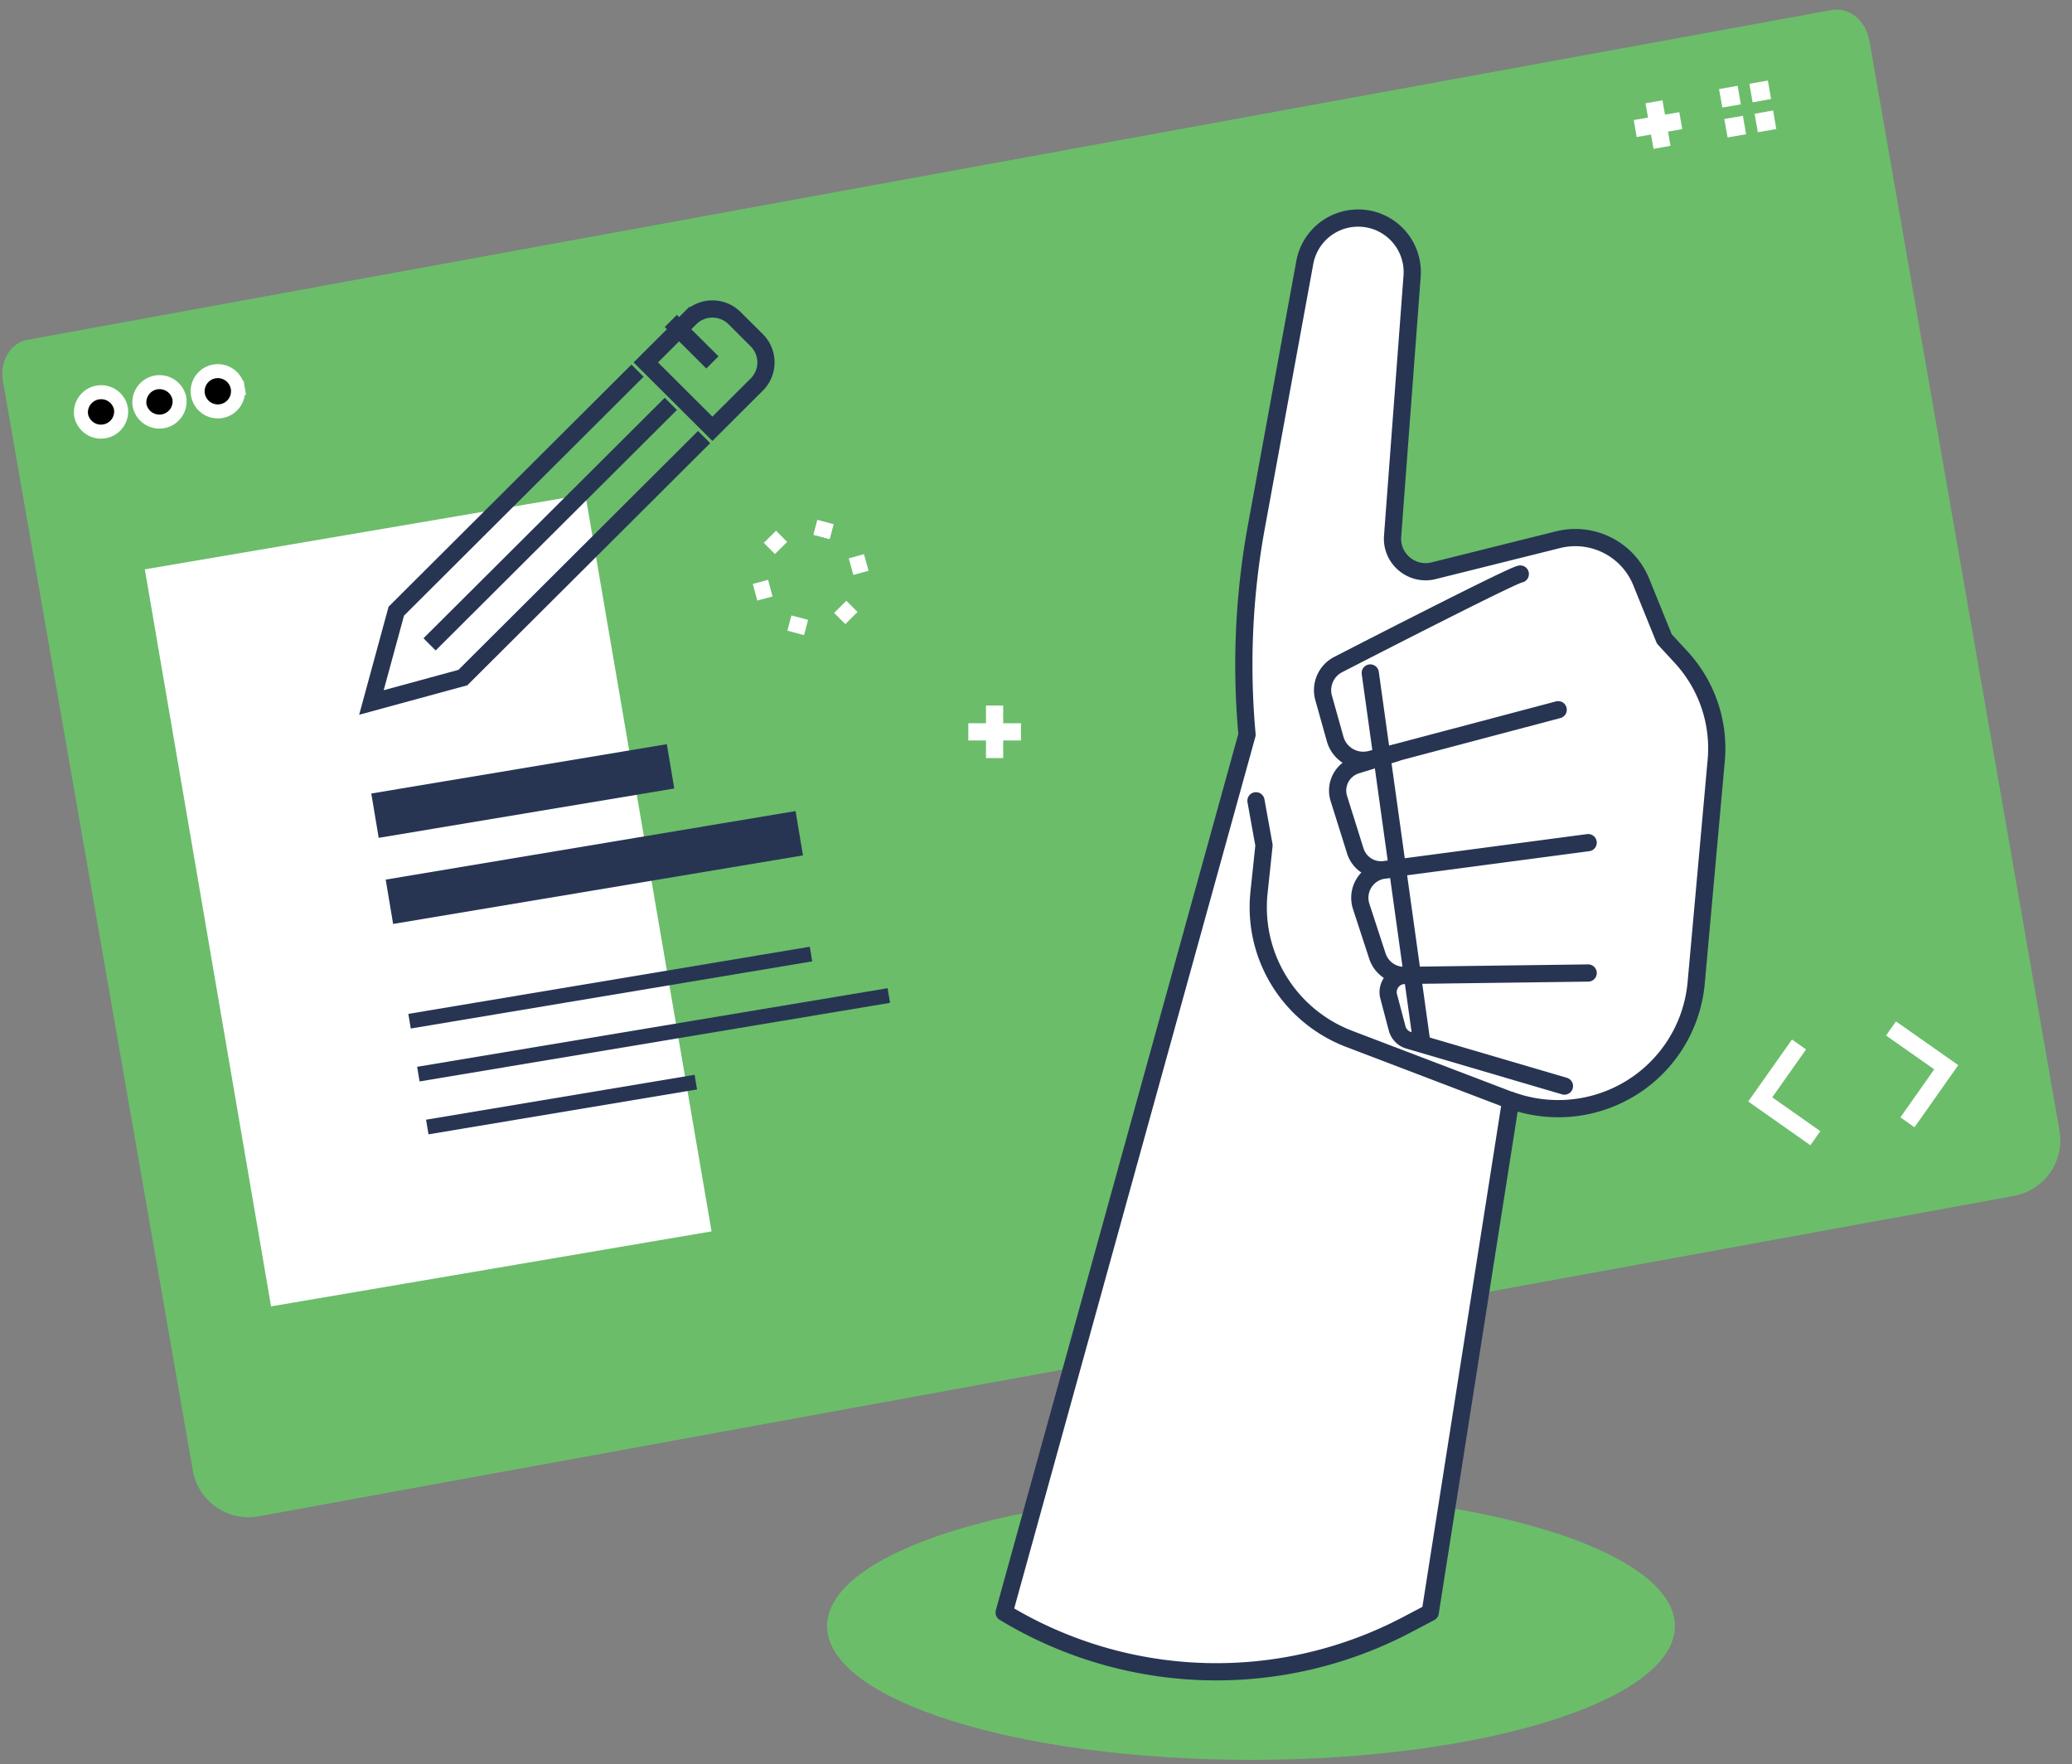 <svg xmlns="http://www.w3.org/2000/svg" fill="none" viewBox="0 0 148 126"><rect x="0" y="0" width="148" height="126" fill="#808080" stroke="none"/><path fill="#6BBD6A" d="M143.855 85.401a4.03 4.03 0 0 0 3.253-4.641L133.531 2.92c-.246-1.435-1.448-2.425-2.679-2.207L1.982 24.265c-1.23.209-2.023 1.544-1.767 2.98l13.558 77.775c.383 2.198 2.497 3.669 4.702 3.27l125.38-22.88v-.009Z"/><path fill="#000" stroke="#fff" d="M8.634 29.142a1.44 1.44 0 0 1-1.175 1.662 1.444 1.444 0 0 1-1.668-1.171 1.444 1.444 0 0 1 2.843-.49Zm4.173-.718a1.44 1.44 0 0 1-1.175 1.663 1.444 1.444 0 0 1-1.668-1.172 1.444 1.444 0 0 1 2.843-.49Zm4.173-.726a1.44 1.44 0 0 1-1.175 1.662 1.444 1.444 0 0 1-1.667-1.171 1.44 1.44 0 0 1 1.175-1.663c.784-.136 1.53.39 1.667 1.172Z"/><path stroke="#fff" stroke-width="1.23" d="m128.501 74.593-2.77 3.923 3.937 2.77m5.403-7.838 3.946 2.77-2.771 3.933m-18.105-72.88.574 3.252m1.34-1.907-3.253.563"/><path fill="#fff" d="m124.118 6.127-1.33.236.237 1.317 1.321-.227-.228-1.326Zm.374 2.143-1.33.227.237 1.317 1.321-.227-.228-1.317Zm1.786-2.516-1.321.227.228 1.327 1.321-.237-.228-1.317Zm.374 2.135-1.322.236.228 1.317 1.321-.227-.227-1.326ZM41.808 35.305 10.345 40.66l9.016 52.636 31.464-5.356-9.017-52.635Z"/><path fill="#6BBD6A" d="M89.357 125.683c16.722 0 30.279-4.278 30.279-9.555s-13.557-9.555-30.28-9.555c-16.722 0-30.278 4.278-30.278 9.555s13.556 9.555 30.279 9.555Z"/><path stroke="#273553" stroke-width="1.06" d="m29.254 72.93 28.675-4.796m-28.046 8.575 33.605-5.613M30.52 80.487l19.181-3.206"/><path stroke="#273553" stroke-width="3.21" d="m26.785 58.252 21.112-3.524m-20.082 9.673 29.276-4.895"/><path fill="#fff" stroke="#273553" stroke-linecap="round" stroke-linejoin="round" stroke-width="1.23" d="m102.159 115.156 5.75-36.576c2.36.854 4.957.79 7.262-.19a9.86 9.86 0 0 0 5.986-8.212l1.431-15.876a9.595 9.595 0 0 0-2.488-7.348l-1.221-1.326-1.649-4.07a5.083 5.083 0 0 0-5.941-3.015l-8.884 2.216c-1.567.39-3.052-.863-2.934-2.461l1.394-18.584a3.86 3.86 0 0 0-3.854-4.141 3.874 3.874 0 0 0-3.809 3.16l-3.453 18.838a54.82 54.82 0 0 0-.675 14.896l-17.349 62.689a29.244 29.244 0 0 0 28.794.863l1.64-.863Z"/><path stroke="#273553" stroke-linecap="round" stroke-linejoin="round" stroke-width="1.23" d="m89.712 57.19.574 3.179-.355 3.36c-.483 4.542 2.16 8.83 6.442 10.464l11.381 4.341m5.685-18.356-14.542 1.926a1.926 1.926 0 0 1-2.087-1.326l-1.175-3.742a1.905 1.905 0 0 1 1.32-2.416l2.707-.836"/><path stroke="#273553" stroke-linecap="round" stroke-linejoin="round" stroke-width="1.23" d="m113.44 69.488-13.122.173a2.007 2.007 0 0 1-1.931-1.38l-1.158-3.543a1.994 1.994 0 0 1 1.713-2.607l1.085-.127m8.565-21.009c-.374 0-9.358 4.587-12.994 6.458a2.059 2.059 0 0 0-1.048 2.407l.82 2.925a2.088 2.088 0 0 0 2.543 1.444l13.385-3.543"/><path stroke="#273553" stroke-linecap="round" stroke-linejoin="round" stroke-width="1.23" d="m111.745 77.563-11.126-3.27a1.204 1.204 0 0 1-.82-.836l-.61-2.307a1.196 1.196 0 0 1 1.12-1.49m-2.433-21.598 3.673 26.358"/><path stroke="#273553" stroke-width="1.23" d="m49.3 22.72-3.17 3.162 4.756 4.74 3.17-3.16a2.232 2.232 0 0 0 0-3.16l-1.585-1.581a2.249 2.249 0 0 0-3.17 0Zm-1.384 6.123L30.684 46.018m14.853-19.546-17.23 17.175-1.777 6.522 6.533-1.78 17.23-17.176m-2.377-8.293 2.97 2.962"/><path stroke="#fff" stroke-width="1.23" d="M72.928 52.267h-3.763m1.877 1.871v-3.75"/><path stroke="#273553" stroke-width="1.23" d="m58.968 37.272-.291 1.09"/><path stroke="#fff" stroke-width="1.23" d="m58.968 37.272-.291 1.09m-3.681-.028.792.8m-1.858 3.161 1.093-.292m1.813 3.197.291-1.09m3.69.028-.8-.8m1.858-3.169-1.084.3"/></svg>